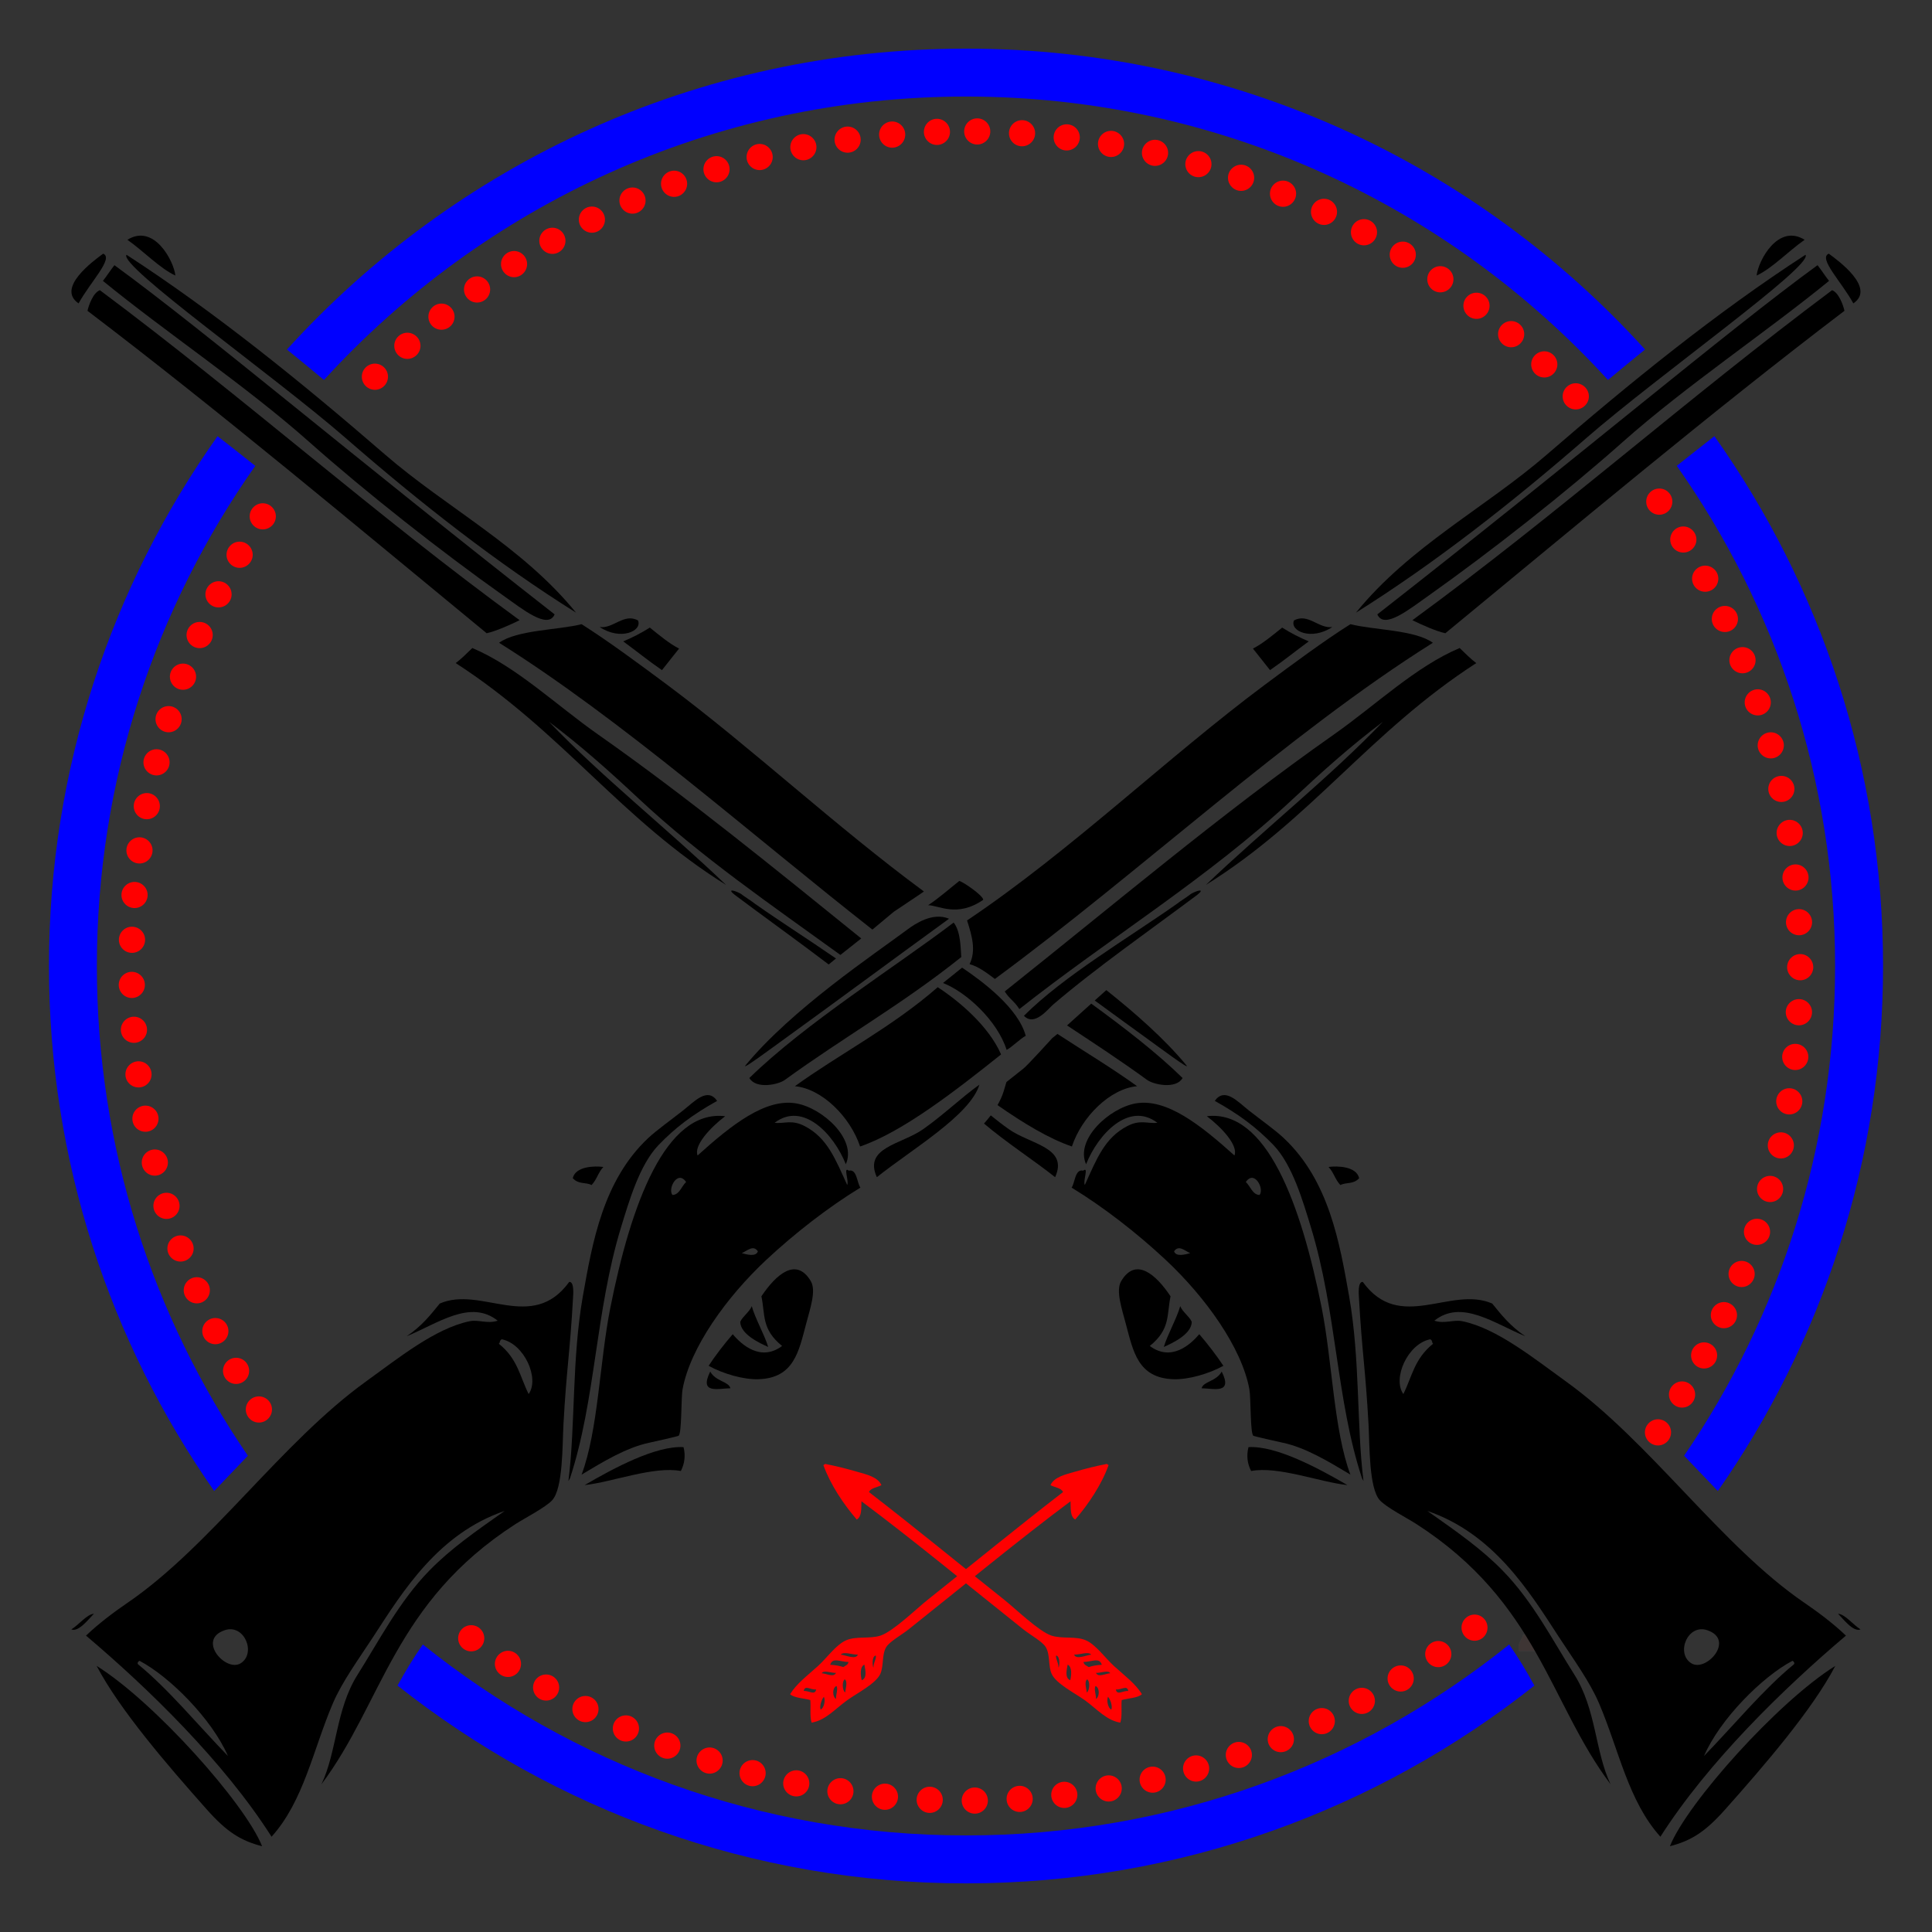<?xml version="1.0" encoding="UTF-8"?> <!-- Creator: CorelDRAW 2019 (64-Bit Not for commercial use) --> <svg xmlns="http://www.w3.org/2000/svg" xmlns:xlink="http://www.w3.org/1999/xlink" xmlns:xodm="http://www.corel.com/coreldraw/odm/2003" xml:space="preserve" width="12in" height="12in" version="1.1" style="shape-rendering:geometricPrecision; text-rendering:geometricPrecision; image-rendering:optimizeQuality; fill-rule:evenodd; clip-rule:evenodd" viewBox="0 0 12000 12000"><rect x="0" y="0" width="12000" height="12000" fill="#333333" stroke="none"/> <defs> <style type="text/css"> <![CDATA[ .fil4 {fill:#FEFEFE} .fil0 {fill:#3D4B48} .fil5 {fill:black} .fil6 {fill:blue} .fil3 {fill:red} .fil2 {fill:url(#id0)} .fil1 {fill:url(#id1)} ]]> </style> <radialGradient id="id0" gradientUnits="userSpaceOnUse" gradientTransform="matrix(490.583 -0 -0 -490.258 -3.12936E+06 1.14969E+07)" cx="6391.89" cy="23402.93" r="6.37" fx="6391.89" fy="23402.93"> <stop offset="0" style="stop-opacity:1; stop-color:#5D5353"></stop> <stop offset="1" style="stop-opacity:1; stop-color:#3E3534"></stop> </radialGradient> <radialGradient id="id1" gradientUnits="userSpaceOnUse" gradientTransform="matrix(261.054 -0 -0 -261.065 -1.72458E+06 6.133E+06)" xlink:href="#id0" cx="6631.62" cy="23402.54" r="11.97" fx="6631.62" fy="23402.54"> </radialGradient> </defs> <g id="Layer_x0020_1">  <g id="_2499185517392"> <path class="fil0" d="M9129.76 1485.06c-83.14,96.96 107.63,208.84 178.21,152.57 -16.74,-93.76 -87.19,-133.32 -178.21,-152.57z"></path> <path class="fil0" d="M9460.18 10154.21c-7.81,34.49 -36.19,48.55 -25.47,101.74 34,0 67.8,0 101.84,0 7.26,-66.43 -9.45,-109.36 -76.37,-101.74z"></path> <path class="fil1" d="M9258.6 1652.74c-82.71,0 -196.52,-88.8 -128.84,-167.68 91.02,19.26 161.47,58.81 178.21,152.57 -13.14,10.5 -30.47,15.11 -49.37,15.11z"></path> <path class="fil2" d="M9536.55 10255.95c-34.04,0 -67.84,0 -101.84,0 -10.72,-53.19 17.65,-67.25 25.47,-101.74 5.2,-0.59 10.04,-0.92 14.65,-0.92 54.69,0 68.39,41.29 61.72,102.66z"></path> <path class="fil3" d="M6348.08 908.62c44.76,0 81.31,-36.35 81.31,-81.07 0,-44.66 -36.55,-81.21 -81.31,-81.21 -45.11,0 -81.21,36.55 -81.21,81.21 0,44.72 36.09,81.07 81.21,81.07z"></path> <path class="fil3" d="M4989.8 995.59c44.63,0 81.31,-36.81 81.31,-81.54 0,-44.66 -36.68,-81.21 -81.31,-81.21 -44.85,0 -81.07,36.55 -81.07,81.21 0,44.72 36.22,81.54 81.07,81.54z"></path> <path class="fil3" d="M5264.65 948.51c44.76,0 81.31,-36.09 81.31,-81.08 0,-44.72 -36.55,-81.3 -81.31,-81.3 -44.85,0 -81.2,36.58 -81.2,81.3 0,44.99 36.35,81.08 81.2,81.08z"></path> <path class="fil3" d="M5541.46 917.39c44.72,0 81.17,-36.91 81.17,-81.67 0,-44.53 -36.45,-81.18 -81.17,-81.18 -44.89,0 -81.34,36.65 -81.34,81.18 0,44.76 36.45,81.67 81.34,81.67z"></path> <path class="fil3" d="M5819.5 900.32c44.53,0 81.21,-36.58 81.21,-81.21 0,-44.63 -36.68,-81.31 -81.21,-81.31 -44.76,0 -81.07,36.68 -81.07,81.31 0,44.63 36.32,81.21 81.07,81.21z"></path> <path class="fil3" d="M6069.9 897.67c44.53,0 81.08,-36.68 81.08,-81.31 0,-44.76 -36.55,-81.21 -81.08,-81.21 -44.98,0 -81.31,36.45 -81.31,81.21 0,44.63 36.32,81.31 81.31,81.31z"></path> <path class="fil3" d="M8223.94 1397.15c44.4,0 80.62,-36.42 80.62,-81.41 0,-44.53 -36.22,-81.21 -80.62,-81.21 -44.98,0 -81.31,36.68 -81.31,81.21 0,44.98 36.32,81.41 81.31,81.41z"></path> <path class="fil3" d="M7969.17 1284.59c44.66,0 81.3,-36.91 81.3,-81.76 0,-44.39 -36.65,-80.94 -81.3,-80.94 -44.99,0 -81.31,36.55 -81.31,80.94 0,44.85 36.32,81.76 81.31,81.76z"></path> <path class="fil3" d="M7708.55 1185.76c45.08,0 81.41,-36.78 81.41,-81.54 0,-44.63 -36.32,-81.21 -81.41,-81.21 -44.3,0 -81.34,36.58 -81.34,81.21 0,44.76 37.04,81.54 81.34,81.54z"></path> <path class="fil3" d="M7443.51 1100.53c44.72,0 81.31,-36.22 81.31,-80.85 0,-44.76 -36.58,-81.21 -81.31,-81.21 -44.89,0 -81.31,36.45 -81.31,81.21 0,44.63 36.42,80.85 81.31,80.85z"></path> <path class="fil3" d="M7173.63 1030.4c45.22,0 81.76,-36.32 81.76,-81.07 0,-44.63 -36.55,-81.08 -81.76,-81.08 -44.17,0 -81.07,36.45 -81.07,81.08 0,44.76 36.91,81.07 81.07,81.07z"></path> <path class="fil3" d="M6900.84 975.28c44.53,0 81.34,-36.45 81.34,-81.31 0,-44.53 -36.81,-81.31 -81.34,-81.31 -45.08,0 -81.17,36.78 -81.17,81.31 0,44.85 36.09,81.31 81.17,81.31z"></path> <path class="fil3" d="M6625.34 934.68c45.09,0 81.54,-36.55 81.54,-81.54 0,-44.76 -36.45,-81.08 -81.54,-81.08 -44.66,0 -81.07,36.32 -81.07,81.08 0,44.98 36.42,81.54 81.07,81.54z"></path> <path class="fil3" d="M10998.5 4710.64c44.63,0 81.31,-36.42 81.31,-81.18 0,-44.63 -36.68,-81.08 -81.31,-81.08 -44.4,0 -81.31,36.45 -81.31,81.08 0,44.76 36.91,81.18 81.31,81.18z"></path> <path class="fil3" d="M10918.11 4443.67c44.07,0 80.85,-36.13 80.85,-81.08 0,-44.53 -36.78,-81.44 -80.85,-81.44 -45.08,0 -81.54,36.91 -81.54,81.44 0,44.95 36.45,81.08 81.54,81.08z"></path> <path class="fil3" d="M10822.97 4181.96c45.31,0 81.31,-36.68 81.31,-81.17 0,-44.99 -35.99,-81.57 -81.31,-81.57 -44.98,0 -81.57,36.58 -81.57,81.57 0,44.49 36.58,81.17 81.57,81.17z"></path> <path class="fil3" d="M10713.74 3925.69c44.63,0 81.08,-36.42 81.08,-81.31 0,-44.63 -36.45,-80.94 -81.08,-80.94 -45.11,0 -81.54,36.32 -81.54,80.94 0,44.89 36.42,81.31 81.54,81.31z"></path> <path class="fil3" d="M10591.02 3675.56c45.21,0 81.76,-36.45 81.76,-81.44 0,-44.3 -36.55,-80.85 -81.76,-80.85 -44.63,0 -81.31,36.55 -81.31,80.85 0,44.98 36.68,81.44 81.31,81.44z"></path> <path class="fil3" d="M10455.18 3432.09c44.63,0 81.54,-35.99 81.54,-80.85 0,-44.76 -36.91,-81.34 -81.54,-81.34 -44.43,0 -81.07,36.58 -81.07,81.34 0,44.85 36.65,80.85 81.07,80.85z"></path> <path class="fil3" d="M10306.26 3197.13c44.85,0 81.08,-36.65 81.08,-81.31 0,-44.72 -36.22,-81.53 -81.08,-81.53 -45.31,0 -81.31,36.81 -81.31,81.53 0,44.66 36,81.31 81.31,81.31z"></path> <path class="fil3" d="M9787.04 2543.09c44.63,0 81.76,-36.32 81.76,-81.17 0,-44.63 -37.14,-81.44 -81.76,-81.44 -44.62,0 -81.07,36.81 -81.07,81.44 0,44.85 36.45,81.17 81.07,81.17z"></path> <path class="fil3" d="M9591.8 2344.61c44.95,0 81.31,-36.55 81.31,-81.31 0,-44.76 -36.35,-81.3 -81.31,-81.3 -44.66,0 -81.3,36.55 -81.3,81.3 0,44.76 36.65,81.31 81.3,81.31z"></path> <path class="fil3" d="M9386.04 2156.96c44.85,0 81.21,-36.65 81.21,-81.54 0,-44.5 -36.35,-81.18 -81.21,-81.18 -44.53,0 -81.31,36.68 -81.31,81.18 0,44.89 36.78,81.54 81.31,81.54z"></path> <path class="fil3" d="M9170.72 1980.61c44.4,0 81.31,-36.55 81.31,-81.63 0,-44.76 -36.91,-80.98 -81.31,-80.98 -44.98,0 -81.31,36.22 -81.31,80.98 0,45.08 36.32,81.63 81.31,81.63z"></path> <path class="fil3" d="M8945.93 1815.94c45.09,0 81.76,-36.68 81.76,-81.54 0,-44.76 -36.68,-81.21 -81.76,-81.21 -44.85,0 -80.85,36.45 -80.85,81.21 0,44.85 35.99,81.54 80.85,81.54z"></path> <path class="fil3" d="M8712.96 1663.46c44.63,0 81.17,-36.55 81.17,-81.54 0,-44.62 -36.55,-81.3 -81.17,-81.3 -44.98,0 -81.31,36.68 -81.31,81.3 0,44.99 36.32,81.54 81.31,81.54z"></path> <path class="fil3" d="M8471.56 1523.8c45.21,0 81.54,-36.45 81.54,-81.44 0,-44.85 -36.32,-81.31 -81.54,-81.31 -44.63,0 -80.85,36.45 -80.85,81.31 0,44.98 36.22,81.44 80.85,81.44z"></path> <path class="fil4" d="M10136.17 9204.56c44.85,0 80.85,-36.68 80.85,-81.31 0,-45.08 -35.99,-81.31 -80.85,-81.31 -44.53,0 -81.54,36.22 -81.54,81.31 0,44.63 37.01,81.31 81.54,81.31z"></path> <path class="fil3" d="M10297.96 8977.93c44.76,0 81.31,-36.68 81.31,-81.4 0,-44.66 -36.55,-81.21 -81.31,-81.21 -44.4,0 -81.08,36.55 -81.08,81.21 0,44.72 36.68,81.4 81.08,81.4z"></path> <path class="fil3" d="M10447.56 8742.9c44.72,0 81.3,-36.58 81.3,-81.07 0,-44.89 -36.58,-81.67 -81.3,-81.67 -44.4,0 -81.44,36.78 -81.44,81.67 0,44.49 37.04,81.07 81.44,81.07z"></path> <path class="fil3" d="M10583.99 8500c45.31,0 81.54,-36.32 81.54,-81.4 0,-44.3 -36.22,-80.98 -81.54,-80.98 -44.63,0 -80.39,36.68 -80.39,80.98 0,45.08 35.77,81.4 80.39,81.4z"></path> <path class="fil3" d="M10707.17 8249.83c44.85,0 81.76,-36.19 81.76,-81.08 0,-44.63 -36.91,-81.31 -81.76,-81.31 -44.07,0 -81.08,36.68 -81.08,81.31 0,44.89 37.01,81.08 81.08,81.08z"></path> <path class="fil3" d="M10817.41 7994.15c44.76,0 81.3,-36.55 81.3,-81.18 0,-45.11 -36.55,-81.3 -81.3,-81.3 -44.4,0 -81.18,36.19 -81.18,81.3 0,44.63 36.78,81.18 81.18,81.18z"></path> <path class="fil3" d="M10912.68 7732.34c45.22,0 81.76,-36.19 81.76,-81.17 0,-44.76 -36.55,-81.44 -81.76,-81.44 -44.39,0 -80.85,36.68 -80.85,81.44 0,44.98 36.45,81.17 80.85,81.17z"></path> <path class="fil3" d="M10994.44 7466.29c44.98,0 81.08,-36.45 81.08,-81.21 0,-45.08 -36.09,-81.54 -81.08,-81.54 -44.85,0 -81.31,36.45 -81.31,81.54 0,44.76 36.45,81.21 81.31,81.21z"></path> <path class="fil3" d="M11061.36 7195.47c44.5,0 80.85,-36.55 80.85,-81.08 0,-44.95 -36.35,-81.31 -80.85,-81.31 -44.89,0 -81.34,36.35 -81.34,81.31 0,44.53 36.45,81.08 81.34,81.08z"></path> <path class="fil3" d="M11113.38 6922.03c44.63,0 81.31,-36.55 81.31,-81.44 0,-44.85 -36.68,-81.41 -81.31,-81.41 -44.66,0 -81.08,36.55 -81.08,81.41 0,44.89 36.42,81.44 81.08,81.44z"></path> <path class="fil3" d="M11150.74 6646.17c44.63,0 81.08,-36.68 81.08,-81.57 0,-44.85 -36.45,-81.08 -81.08,-81.08 -44.89,0 -81.34,36.22 -81.34,81.08 0,44.89 36.45,81.57 81.34,81.57z"></path> <path class="fil3" d="M11173.47 6368.44c44.85,0 81.4,-36.58 81.4,-81.76 0,-44.76 -36.55,-81.08 -81.4,-81.08 -44.99,0 -81.8,36.32 -81.8,81.08 0,45.18 36.81,81.76 81.8,81.76z"></path> <path class="fil3" d="M11181.41 6088.76c44.76,0 81.08,-36.78 81.08,-81.31 0,-44.89 -36.32,-81.54 -81.08,-81.54 -44.62,0 -81.3,36.65 -81.3,81.54 0,44.53 36.68,81.31 81.3,81.31z"></path> <path class="fil3" d="M11174.38 5809.07c44.4,0 80.85,-36.32 80.85,-81.21 0,-44.5 -36.45,-81.18 -80.85,-81.18 -45.21,0 -81.31,36.68 -81.31,81.18 0,44.89 36.09,81.21 81.31,81.21z"></path> <path class="fil3" d="M11152.35 5531.58c44.63,0 80.85,-36.68 80.85,-81.17 0,-44.99 -36.22,-81.44 -80.85,-81.44 -44.85,0 -81.31,36.45 -81.31,81.44 0,44.49 36.45,81.17 81.31,81.17z"></path> <path class="fil3" d="M11115.8 5254.8c45.09,0 81.54,-36.45 81.54,-80.98 0,-44.85 -36.45,-81.67 -81.54,-81.67 -44.53,0 -81.07,36.81 -81.07,81.67 0,44.53 36.55,80.98 81.07,80.98z"></path> <path class="fil3" d="M11064.47 4981.23c44.4,0 81.08,-36.45 81.08,-81.21 0,-44.63 -36.68,-80.94 -81.08,-80.94 -45.11,0 -81.31,36.32 -81.31,80.94 0,44.76 36.19,81.21 81.31,81.21z"></path> <path class="fil3" d="M7429.09 11065.91c44.5,0 81.31,-36.78 81.31,-81.76 0,-44.63 -36.81,-81.21 -81.31,-81.21 -44.89,0 -81.08,36.58 -81.08,81.21 0,44.98 36.19,81.76 81.08,81.76z"></path> <path class="fil3" d="M7694.36 10981.49c45.08,0 81.54,-36.32 81.54,-81.21 0,-44.49 -36.45,-80.94 -81.54,-80.94 -44.3,0 -80.85,36.45 -80.85,80.94 0,44.89 36.55,81.21 80.85,81.21z"></path> <path class="fil3" d="M7955.21 10883.22c44.89,0 81.8,-36 81.8,-80.72 0,-44.89 -36.91,-81.44 -81.8,-81.44 -44.4,0 -81.31,36.55 -81.31,81.44 0,44.72 36.91,80.72 81.31,80.72z"></path> <path class="fil3" d="M8209.98 10771.48c44.89,0 81.08,-36.58 81.08,-81.54 0,-44.66 -36.19,-81.08 -81.08,-81.08 -44.63,0 -81.31,36.42 -81.31,81.08 0,44.95 36.68,81.54 81.31,81.54z"></path> <path class="fil3" d="M8458.65 10645.74c44.63,0 81.3,-36.55 81.3,-81.31 0,-44.85 -36.68,-81.31 -81.3,-81.31 -44.99,0 -81.54,36.45 -81.54,81.31 0,44.76 36.55,81.31 81.54,81.31z"></path> <path class="fil3" d="M8700.15 10506.67c44.43,0 81.07,-36.68 81.07,-81.21 0,-45.08 -36.65,-81.3 -81.07,-81.3 -44.63,0 -81.76,36.22 -81.76,81.3 0,44.53 37.14,81.21 81.76,81.21z"></path> <path class="fil3" d="M8933.37 10355.1c44.72,0 81.31,-36.55 81.31,-81.4 0,-44.76 -36.59,-81.08 -81.31,-81.08 -44.66,0 -81.21,36.32 -81.21,81.08 0,44.85 36.55,81.4 81.21,81.4z"></path> <path class="fil3" d="M9158.82 10190.99c44.53,0 80.39,-36.42 80.39,-81.63 0,-44.3 -35.87,-80.98 -80.39,-80.98 -44.62,0 -81.07,36.68 -81.07,80.98 0,45.21 36.45,81.63 81.07,81.63z"></path> <path class="fil4" d="M9580.95 9827.94c44.98,0 81.3,-36.45 81.3,-81.08 0,-44.98 -36.32,-81.67 -81.3,-81.67 -44.63,0 -81.08,36.68 -81.08,81.67 0,44.63 36.45,81.08 81.08,81.08z"></path> <path class="fil4" d="M9777.13 9630.15c44.85,0 81.31,-36.55 81.31,-81.31 0,-44.76 -36.45,-81.07 -81.31,-81.07 -44.66,0 -81.31,36.32 -81.31,81.07 0,44.76 36.65,81.31 81.31,81.31z"></path> <path class="fil4" d="M9962.24 9422.09c44.63,0 81.41,-36.68 81.41,-81.31 0,-44.66 -36.78,-81.21 -81.41,-81.21 -44.76,0 -81.08,36.55 -81.08,81.21 0,44.63 36.32,81.31 81.08,81.31z"></path> <path class="fil3" d="M5220.12 11206.84c44.76,0 81.07,-36.32 81.07,-81.18 0,-44.66 -36.32,-81.34 -81.07,-81.34 -44.63,0 -81.41,36.68 -81.41,81.34 0,44.85 36.78,81.18 81.41,81.18z"></path> <path class="fil3" d="M5496.57 11241.2c44.63,0 81.21,-36.65 81.21,-81.54 0,-44.63 -36.58,-81.18 -81.21,-81.18 -44.76,0 -81.3,36.55 -81.3,81.18 0,44.89 36.55,81.54 81.3,81.54z"></path> <path class="fil3" d="M5774.65 11260.36c44.76,0 81.18,-36.55 81.18,-81.31 0,-44.85 -36.42,-81.44 -81.18,-81.44 -44.76,0 -81.3,36.58 -81.3,81.44 0,44.76 36.55,81.31 81.3,81.31z"></path> <path class="fil3" d="M6054.56 11264.97c45.09,0 81.31,-36.78 81.31,-81.3 0,-44.76 -36.22,-81.31 -81.31,-81.31 -44.66,0 -81.3,36.55 -81.3,81.31 0,44.53 36.65,81.3 81.3,81.3z"></path> <path class="fil3" d="M6333.66 11254.48c44.3,0 80.85,-36.32 80.85,-81.44 0,-44.63 -36.55,-81.08 -80.85,-81.08 -45.35,0 -81.54,36.45 -81.54,81.08 0,45.11 36.19,81.44 81.54,81.44z"></path> <path class="fil3" d="M6610.7 11229.56c44.4,0 81.08,-36.45 81.08,-81.54 0,-44.76 -36.68,-81.21 -81.08,-81.21 -45.11,0 -81.31,36.45 -81.31,81.21 0,45.08 36.19,81.54 81.31,81.54z"></path> <path class="fil3" d="M6886.46 11189.65c44.49,0 81.07,-36.65 81.07,-81.54 0,-44.49 -36.58,-81.07 -81.07,-81.07 -45.12,0 -81.44,36.58 -81.44,81.07 0,44.89 36.32,81.54 81.44,81.54z"></path> <path class="fil3" d="M7159.21 11134.89c44.63,0 81.08,-36.35 81.08,-81.31 0,-44.53 -36.45,-80.85 -81.08,-80.85 -44.66,0 -81.07,36.32 -81.07,80.85 0,44.95 36.42,81.31 81.07,81.31z"></path> <path class="fil3" d="M1608.05 8835.85c44.63,0 81.31,-36.68 81.31,-81.3 0,-44.99 -36.68,-81.31 -81.31,-81.31 -44.76,0 -81.31,36.32 -81.31,81.31 0,44.62 36.55,81.3 81.31,81.3z"></path> <path class="fil4" d="M1929.13 9290.83c44.62,0 81.07,-36.32 81.07,-81.31 0,-44.76 -36.45,-81.31 -81.07,-81.31 -44.99,0 -81.08,36.55 -81.08,81.31 0,44.98 36.09,81.31 81.08,81.31z"></path> <path class="fil4" d="M2107.3 9505c44.89,0 81.34,-36.68 81.34,-81.41 0,-44.76 -36.45,-81.21 -81.34,-81.21 -44.72,0 -81.31,36.45 -81.31,81.21 0,44.72 36.58,81.41 81.31,81.41z"></path> <path class="fil4" d="M2297.05 9709.04c44.49,0 81.07,-36.55 81.07,-81.21 0,-44.5 -36.58,-81.41 -81.07,-81.41 -45.12,0 -81.54,36.91 -81.54,81.41 0,44.66 36.42,81.21 81.54,81.21z"></path> <path class="fil3" d="M2926.87 10256.96c44.53,0 81.17,-36.78 81.17,-81.31 0,-45.08 -36.65,-81.31 -81.17,-81.31 -44.99,0 -81.21,36.22 -81.21,81.31 0,44.53 36.22,81.31 81.21,81.31z"></path> <path class="fil3" d="M3155.09 10416.01c44.89,0 81.21,-36.55 81.21,-81.31 0,-44.53 -36.32,-81.31 -81.21,-81.31 -44.63,0 -81.31,36.78 -81.31,81.31 0,44.76 36.68,81.31 81.31,81.31z"></path> <path class="fil3" d="M3391.98 10562.7c44.53,0 81.08,-36.42 81.08,-81.17 0,-44.85 -36.55,-80.98 -81.08,-80.98 -44.85,0 -81.07,36.13 -81.07,80.98 0,44.76 36.22,81.17 81.07,81.17z"></path> <path class="fil3" d="M3636.17 10696.61c44.98,0 81.41,-36.45 81.41,-81.41 0,-44.89 -36.42,-81.21 -81.41,-81.21 -44.89,0 -81.21,36.32 -81.21,81.21 0,44.95 36.32,81.41 81.21,81.41z"></path> <path class="fil3" d="M3887.7 10817.02c44.76,0 81.31,-36.32 81.31,-81.17 0,-45.12 -36.55,-81.44 -81.31,-81.44 -44.89,0 -81.44,36.32 -81.44,81.44 0,44.85 36.55,81.17 81.44,81.17z"></path> <path class="fil3" d="M4144.76 10923.69c44.85,0 81.54,-36.55 81.54,-81.63 0,-44.53 -36.68,-80.98 -81.54,-80.98 -44.63,0 -81.31,36.45 -81.31,80.98 0,45.08 36.68,81.63 81.31,81.63z"></path> <path class="fil3" d="M4407.61 11016.44c44.52,0 81.07,-36.58 81.07,-81.54 0,-44.53 -36.55,-81.08 -81.07,-81.08 -44.63,0 -81.54,36.55 -81.54,81.08 0,44.95 36.91,81.54 81.54,81.54z"></path> <path class="fil3" d="M4674.71 11094.64c44.66,0 81.08,-36.58 81.08,-81.44 0,-44.63 -36.42,-81.08 -81.08,-81.08 -45.08,0 -81.54,36.45 -81.54,81.08 0,44.85 36.45,81.44 81.54,81.44z"></path> <path class="fil3" d="M4945.99 11157.93c44.85,0 80.95,-36.32 80.95,-80.94 0,-44.89 -36.09,-81.44 -80.95,-81.44 -44.66,0 -81.44,36.55 -81.44,81.44 0,44.63 36.78,80.94 81.44,80.94z"></path> <path class="fil3" d="M1239.9 4025.7c45.08,0 81.44,-36.68 81.44,-81.44 0,-44.63 -36.35,-81.31 -81.44,-81.31 -44.63,0 -81.31,36.68 -81.31,81.31 0,44.76 36.68,81.44 81.31,81.44z"></path> <path class="fil3" d="M1136.46 4284.39c44.95,0 81.54,-36.58 81.54,-81.21 0,-44.85 -36.58,-81.53 -81.54,-81.53 -44.76,0 -81.21,36.68 -81.21,81.53 0,44.63 36.45,81.21 81.21,81.21z"></path> <path class="fil3" d="M1047.08 4548.38c44.95,0 81.31,-36.78 81.31,-81.54 0,-44.76 -36.35,-81.2 -81.31,-81.2 -44.76,0 -81.21,36.45 -81.21,81.2 0,44.76 36.45,81.54 81.21,81.54z"></path> <path class="fil3" d="M972.11 4816.3c44.85,0 81.31,-36.68 81.31,-81.31 0,-44.76 -36.45,-81.44 -81.31,-81.44 -44.53,0 -81.21,36.68 -81.21,81.44 0,44.63 36.68,81.31 81.21,81.31z"></path> <path class="fil3" d="M911.8 5088.46c44.85,0 81.17,-36.19 81.17,-81.31 0,-44.63 -36.32,-81.31 -81.17,-81.31 -44.66,0 -81.21,36.68 -81.21,81.31 0,45.12 36.55,81.31 81.21,81.31z"></path> <path class="fil3" d="M866.35 5363.31c44.63,0 81.18,-36.45 81.18,-81.31 0,-44.85 -36.55,-81.44 -81.18,-81.44 -44.76,0 -81.21,36.58 -81.21,81.44 0,44.85 36.45,81.31 81.21,81.31z"></path> <path class="fil3" d="M835.66 5640.12c44.76,0 81.31,-36.45 81.31,-81.21 0,-44.63 -36.55,-81.07 -81.31,-81.07 -44.76,0 -81.31,36.45 -81.31,81.07 0,44.76 36.55,81.21 81.31,81.21z"></path> <path class="fil3" d="M819.64 5918.4c44.98,0 81.54,-36.32 81.54,-81.31 0,-44.76 -36.55,-81.08 -81.54,-81.08 -44.63,0 -81.21,36.32 -81.21,81.08 0,44.98 36.58,81.31 81.21,81.31z"></path> <path class="fil3" d="M818.59 6198.77c44.53,0 81.31,-36.42 81.31,-81.31 0,-44.85 -36.78,-81.3 -81.31,-81.3 -44.63,0 -81.08,36.45 -81.08,81.3 0,44.89 36.45,81.31 81.08,81.31z"></path> <path class="fil3" d="M831.96 6477.31c44.89,0 81.31,-36.55 81.31,-81.08 0,-44.98 -36.42,-81.31 -81.31,-81.31 -44.85,0 -81.3,36.32 -81.3,81.31 0,44.53 36.45,81.08 81.3,81.08z"></path> <path class="fil3" d="M860.47 6754.22c44.85,0 81.08,-36.32 81.08,-81.08 0,-44.63 -36.22,-81.31 -81.08,-81.31 -44.98,0 -81.53,36.68 -81.53,81.31 0,44.76 36.55,81.08 81.53,81.08z"></path> <path class="fil3" d="M903.23 7029.62c44.76,0 81.34,-36.09 81.34,-81.08 0,-44.95 -36.58,-81.31 -81.34,-81.31 -44.72,0 -81.08,36.35 -81.08,81.31 0,44.98 36.35,81.08 81.08,81.08z"></path> <path class="fil3" d="M961.49 7302.27c44.76,0 81.44,-36.55 81.44,-81.76 0,-44.3 -36.68,-81.07 -81.44,-81.07 -44.63,0 -81.08,36.78 -81.08,81.07 0,45.22 36.45,81.76 81.08,81.76z"></path> <path class="fil3" d="M1034.26 7571.01c44.63,0 81.08,-36.55 81.08,-81.08 0,-44.98 -36.45,-81.44 -81.08,-81.44 -44.98,0 -81.54,36.45 -81.54,81.44 0,44.53 36.55,81.08 81.54,81.08z"></path> <path class="fil3" d="M1121.22 7835.91c44.63,0 81.54,-36.55 81.54,-81.17 0,-44.99 -36.91,-81.44 -81.54,-81.44 -44.62,0 -81.54,36.45 -81.54,81.44 0,44.62 36.91,81.17 81.54,81.17z"></path> <path class="fil3" d="M1222.38 8095.52c44.85,0 81.17,-36.55 81.17,-81.3 0,-44.85 -36.32,-81.31 -81.17,-81.31 -44.63,0 -81.21,36.45 -81.21,81.31 0,44.76 36.58,81.3 81.21,81.3z"></path> <path class="fil3" d="M1337.59 8349.15c44.76,0 81.21,-36.68 81.21,-81.44 0,-44.98 -36.45,-81.31 -81.21,-81.31 -44.85,0 -81.31,36.32 -81.31,81.31 0,44.76 36.45,81.44 81.31,81.44z"></path> <path class="fil3" d="M1466.2 8595.95c44.95,0 81.31,-36.55 81.31,-81.17 0,-45.12 -36.35,-81.44 -81.31,-81.44 -44.43,0 -81.11,36.32 -81.11,81.44 0,44.63 36.68,81.17 81.11,81.17z"></path> <path class="fil3" d="M3192.82 1721.82c44.85,0 81.17,-37.01 81.17,-81.54 0,-44.63 -36.32,-81.21 -81.17,-81.21 -44.4,0 -81.08,36.58 -81.08,81.21 0,44.53 36.68,81.54 81.08,81.54z"></path> <path class="fil3" d="M2963.09 1879.26c44.95,0 81.41,-36.68 81.41,-81.57 0,-44.4 -36.45,-81.17 -81.41,-81.17 -44.66,0 -81.21,36.78 -81.21,81.17 0,44.89 36.55,81.57 81.21,81.57z"></path> <path class="fil3" d="M2741.86 2048.09c45.11,0 81.44,-36.09 81.44,-81.08 0,-44.63 -36.32,-81.41 -81.44,-81.41 -44.5,0 -81.08,36.78 -81.08,81.41 0,44.98 36.58,81.08 81.08,81.08z"></path> <path class="fil3" d="M2530.24 2229.17c44.26,0 81.54,-36.22 81.54,-81.44 0,-44.63 -37.27,-81.17 -81.54,-81.17 -44.76,0 -81.31,36.55 -81.31,81.17 0,45.21 36.55,81.44 81.31,81.44z"></path> <path class="fil3" d="M2328.53 2421.21c44.85,0 81.31,-36.45 81.31,-81.44 0,-44.85 -36.45,-81.21 -81.31,-81.21 -44.66,0 -81.2,36.35 -81.2,81.21 0,44.98 36.55,81.44 81.2,81.44z"></path> <path class="fil3" d="M1632.02 3288.25c44.89,0 81.44,-36.42 81.44,-81.07 0,-44.72 -36.55,-81.31 -81.44,-81.31 -44.63,0 -81.31,36.58 -81.31,81.31 0,44.66 36.68,81.07 81.31,81.07z"></path> <path class="fil3" d="M1488.2 3527c44.76,0 81.44,-36.68 81.44,-81.08 0,-44.85 -36.68,-81.54 -81.44,-81.54 -44.63,0 -81.18,36.68 -81.18,81.54 0,44.4 36.55,81.08 81.18,81.08z"></path> <path class="fil3" d="M1357.2 3772.79c44.85,0 81.41,-36.45 81.41,-81.08 0,-44.89 -36.55,-81.57 -81.41,-81.57 -44.63,0 -81.31,36.68 -81.31,81.57 0,44.63 36.68,81.08 81.31,81.08z"></path> <path class="fil3" d="M4718.42 1056.46c44.76,0 81.07,-36.32 81.07,-81.18 0,-44.63 -36.32,-81.31 -81.07,-81.31 -44.95,0 -81.31,36.68 -81.31,81.31 0,44.85 36.35,81.18 81.31,81.18z"></path> <path class="fil3" d="M4450.5 1132.37c44.53,0 81.08,-36.35 81.08,-81.3 0,-44.76 -36.55,-81.34 -81.08,-81.34 -44.85,0 -81.41,36.58 -81.41,81.34 0,44.95 36.55,81.3 81.41,81.3z"></path> <path class="fil3" d="M4186.97 1222.9c44.53,0 81.08,-36.55 81.08,-81.44 0,-44.85 -36.55,-81.41 -81.08,-81.41 -44.85,0 -81.4,36.55 -81.4,81.41 0,44.89 36.55,81.44 81.4,81.44z"></path> <path class="fil3" d="M3928.63 1327.15c44.53,0 81.21,-36.55 81.21,-81.31 0,-44.85 -36.68,-81.31 -81.21,-81.31 -44.85,0 -81.31,36.45 -81.31,81.31 0,44.76 36.45,81.31 81.31,81.31z"></path> <path class="fil3" d="M3676.51 1445.5c44.89,0 81.08,-36.68 81.08,-81.34 0,-44.72 -36.19,-81.31 -81.08,-81.31 -44.72,0 -81.31,36.58 -81.31,81.31 0,44.66 36.58,81.34 81.31,81.34z"></path> <path class="fil3" d="M3431.09 1576.96c44.76,0 81.21,-36.78 81.21,-81.17 0,-44.76 -36.45,-81.44 -81.21,-81.44 -44.72,0 -81.41,36.68 -81.41,81.44 0,44.39 36.68,81.17 81.41,81.17z"></path> <path class="fil3" d="M5097.07 10618.41c19.16,-6.9 32.07,-55.94 20.3,-79.21 -13.37,13.96 -29.19,59.27 -20.3,79.21zm-105.07 -115.67c34.26,-1.96 69.21,29.98 77.51,-9.22 -35.99,3.24 -69.67,-29.65 -77.51,9.22zm200.47 50.05c-1.18,-25.37 14.52,-63.88 2.88,-80.85 -26.41,11.31 -26.19,65.84 -2.88,80.85zm57.18 -40.24c0,-13.04 18.47,-70.03 -2.98,-81.67 -17.43,11.31 -15.92,68.3 2.98,81.67zm-145.65 -119.72c29.75,1.83 74.74,28.25 88.46,-2.32 -28.6,1.86 -76.37,-19.81 -88.46,2.32zm248.3 43.48c34.72,-14.42 23.08,-60.91 16.38,-97 -29.42,13.14 -23.54,68.39 -16.38,97zm-195.73 -96.08c30.57,1.96 58.13,6.24 81.07,14.19 12.59,-8.3 28.74,-12.33 32.76,-31.48 -54.2,-1.28 -98.96,-30.67 -113.83,17.3zm65.74 -62.83c27.69,1.96 94.45,34.13 106.12,-0.59 -34.03,2.19 -89.05,-21.68 -106.12,0.59zm203.12 79.57c-1.5,-28.25 21.09,-60.55 13.93,-74.15 -25.93,4.38 -20.63,70.59 -13.93,74.15zm1460.08 -1257c-41.98,119.23 -125.7,244.51 -207.24,338.04 -33.11,-19.29 -26.87,-69.8 -29.06,-113.28 -323.04,241.17 -670.1,528.57 -1003.86,794.07 -48.45,38.64 -120.73,77.06 -141.62,112.92 -27,46.23 -14.55,117.4 -35.54,164.44 -27.43,61.5 -147.61,121.81 -205.74,164.02 -79.02,57.21 -134.01,124.56 -221.43,139.43 -12.36,-39.23 -3.83,-94.91 -8.07,-140.35 -42.11,-12 -98.86,-12.13 -125.61,-36.22 39.79,-65.29 106.81,-114.88 171.83,-173.8 55.84,-50.19 113.51,-133.91 176.48,-161.14 63.65,-27.56 147.61,-6.9 214.85,-29.62 77.84,-26.55 220.87,-165.52 288.45,-219.5 286.02,-227.54 556.36,-449.91 843.66,-671.47 -11.08,-26.15 -51.46,-28.7 -77.97,-42.99 23.18,-51.33 95.04,-66.89 150.61,-82.94 65.61,-19.13 133.45,-36.22 199.2,-48.78l11.05 7.16z"></path> <path class="fil3" d="M6882.05 10539.2c-11.18,23.28 1.63,72.31 20.53,79.21 9.02,-19.94 -6.44,-65.26 -20.53,-79.21zm48.45 -45.67c8.2,39.2 43.25,7.26 77.52,9.22 -7.85,-38.87 -41.65,-5.98 -77.52,-9.22zm-125.61 -21.57c-12.22,16.96 3.83,55.48 2.42,80.85 23.44,-15 23.67,-69.54 -2.42,-80.85zm-51.88 -41.06c-21.57,11.64 -2.88,68.62 -2.88,81.67 19.13,-13.37 20.99,-70.35 2.88,-81.67zm54.3 -40.37c13.96,30.57 58.85,4.15 88.83,2.32 -12.46,-22.13 -60.22,-0.46 -88.83,-2.32zm-175.85 -51.2c-7.06,36.09 -18.11,82.58 16.12,97 7.29,-28.61 12.46,-83.85 -16.12,-97zm97.91 -16.38c4.25,19.16 20.3,23.18 33.31,31.48 22.62,-7.94 50.05,-12.23 80.85,-14.19 -14.97,-47.96 -59.63,-18.57 -114.17,-17.3zm-57.67 -46.13c11.05,34.72 78.43,2.55 105.86,0.59 -16.61,-22.26 -72.31,1.6 -105.86,-0.59zm-111.31 6.01c-7.13,13.6 15.36,45.9 13.86,74.15 6.9,-3.56 12.1,-69.77 -13.86,-74.15zm-1434.94 -1190.01c65.75,12.56 133.32,29.65 199.3,48.78 55.35,16.05 127.44,31.61 150.06,82.94 -25.96,14.28 -66.69,16.83 -77.52,42.99 287.4,221.56 557.28,443.93 843.31,671.47 67.8,53.98 210.83,192.95 288.8,219.5 66.89,22.72 151.3,2.06 214.86,29.62 62.83,27.23 120.73,110.96 176.34,161.14 64.93,58.91 132.5,108.51 171.96,173.8 -26.42,24.09 -83.4,24.22 -125.51,36.22 -4.25,45.44 4.51,101.12 -8.76,140.35 -86.73,-14.87 -142.18,-82.22 -220.38,-139.43 -58.72,-42.21 -178.99,-102.52 -206.09,-164.02 -21.35,-47.04 -8.53,-118.22 -35.77,-164.44 -20.76,-35.86 -93.3,-74.28 -141.75,-112.92 -333.4,-265.5 -680.79,-552.9 -1003.6,-794.07 -2.19,43.48 3.8,93.99 -29.19,113.28 -81.18,-93.53 -164.93,-218.81 -207.24,-338.04l11.18 -7.16z"></path> <path class="fil5" d="M8442.04 7317.83c-36.32,40.05 -78.43,23.44 -116.71,42.7 -34.03,-36.45 -39.43,-75.78 -73.46,-112.33 56.4,-7.52 172.75,-4.15 190.17,69.63z"></path> <path class="fil5" d="M4217.77 4028.47c-26.74,32.63 -79.67,101.15 -106.32,133.78 -90.65,-62.51 -149.47,-111.87 -240.48,-178.44 55.71,-23.28 110.73,-51.2 165.16,-85.69 61.37,49.5 122.6,100.33 181.64,130.34z"></path> <path class="fil5" d="M3962.76 3853.86c27.56,66.07 -108.96,126.85 -238.26,40.57 82.35,13.05 152.02,-88.79 238.26,-40.57z"></path> <path class="fil5" d="M1089.38 1711.55c-96.18,-44.3 -199.16,-152.93 -298.12,-222.24 164.35,-102.65 287.86,129.53 298.12,222.24z"></path> <path class="fil5" d="M10505 10330.91c91.8,57.77 275.17,-146.13 98.6,-205.63 -121.68,-40.83 -196.65,144.14 -98.6,205.63zm78.76 575.94c186.48,-191.77 369.39,-415.19 559.6,-570.42 3.56,-7.72 0.91,-14.78 -9.94,-20.99 -186.7,98.14 -449.88,361.22 -549.66,591.41zm-1867.33 -2248.17c54.2,-107.82 67.57,-218.42 184.88,-312.54 -9.94,-8.76 -2.19,-19.61 -17.75,-27.69 -139.7,27.33 -236.33,243.13 -167.13,340.23zm757.26 -359.13c-193.77,-79.57 -395.71,-231.59 -564.89,-96.41 66.66,20.99 117.07,-8.3 175.2,3.43 212.67,43.97 442.17,229.63 640.91,372.76 527.98,379.79 966.81,1023.57 1482.34,1375.7 76.24,52.11 176.02,125.25 258.24,204.13 -385.67,326.6 -854.61,782.3 -1152.51,1249.05 -200.21,-222.24 -257.65,-539.89 -380.83,-827.87 -56.75,-134.14 -158.82,-273.57 -250.95,-414.83 -185.1,-284.88 -405.06,-640.31 -815.87,-780.93 183.83,129.53 335.85,235.16 467.8,370.57 186.61,190.3 313.81,438.24 445.4,646.1 136.43,215.54 127.89,477.22 225.02,681.15 -381.43,-507.35 -450.28,-1128.78 -1205.11,-1615.83 -55.71,-35.96 -188.34,-104.13 -228,-148.3 -68.3,-74.41 -63.1,-342.42 -70.26,-471.03 -18.9,-345.3 -40.38,-444.13 -59.73,-790.15 -0.46,-10.26 -8.99,-98.24 24.09,-94.78 230.45,318.07 546.46,21.45 803.98,134.33 56.07,68.98 109.69,138.19 205.18,202.89z"></path> <path class="fil5" d="M3577.81 3805.28c-488.79,-305.97 -969.27,-682.39 -1429.55,-1083.53 -449.23,-390.97 -1412.94,-1071.33 -1362.53,-1139.37 553.35,359.03 1088.59,793.15 1605.63,1240.75 382.11,331.01 851.51,569.86 1186.44,982.15z"></path> <path class="fil5" d="M7292.54 7772.13c11.31,36.13 69.67,19.52 99.97,11.54 -34.23,-15.56 -71.83,-53.39 -99.97,-11.54zm445.53 -430.4c28.35,25.6 41.52,79.57 85.46,80.39 31.02,-39.46 -33.57,-158.27 -85.46,-80.39zm649.44 1817.28c-130.67,-78.07 -275.89,-167.45 -419.83,-198.02 -38.97,-8.07 -179.09,-40.15 -183.15,-43.38 -19.81,-16.38 -14.42,-235.26 -24.55,-289.36 -47.28,-256.61 -270.56,-570.42 -522.56,-805.61 -173.69,-162.02 -378.78,-322.35 -581.41,-446.19 21.81,-31.97 20.89,-117.43 72.09,-105.2 36.45,-29.52 -3.24,66.66 10.04,88.6 74.6,-164.38 123.28,-291.36 261.8,-364.46 82.68,-43.71 126.16,-14.55 188.8,-21.45 -176.48,-134.72 -368.38,70.22 -442.89,257.52 -69.21,-154.77 144.63,-348.86 307.7,-377.93 191.45,-33.7 402.97,133.65 613.8,323.36 24.81,-60.19 -75.65,-171.47 -171.6,-243.92 370.57,-43.58 585.2,545.18 713.78,1191.52 65.87,333.89 74.87,759.58 177.98,1034.52z"></path> <path class="fil5" d="M11416.57 10023.31c43.71,3.01 93.89,69.21 139.67,97.1 -45.31,19.02 -109.46,-67.22 -139.67,-97.1z"></path> <path class="fil5" d="M640.87 1575.58c67.57,28.15 -80.85,176.8 -152.7,308.85 -141.17,-95.59 94.22,-265.82 152.7,-308.85z"></path> <path class="fil5" d="M3444.81 3816c-41.29,95.76 -197.92,-31.35 -316.69,-115.31 -388.22,-274.98 -855.99,-643.22 -1207.89,-955.99 -391.07,-347.49 -889.89,-680.46 -1280.99,-1000.04 20.2,-24.81 51.56,-72.9 71.53,-97.59 570.52,416.34 1484.21,1191.51 2734.04,2168.92z"></path> <path class="fil5" d="M620.44 1802.44c909.05,679.19 1709.1,1394.37 2606.97,2049.69 -52.8,26.28 -150.52,69.9 -204.82,80.95 -787.04,-647.35 -1656.53,-1377.54 -2479.17,-2002.52 7.85,-35.63 35.73,-113.11 77.02,-128.12z"></path> <path class="fil5" d="M11399.37 10347.16c-141.63,271.15 -438.02,615.3 -683.11,890.71 -125.24,140.94 -211.75,194.91 -344.25,229.4 106.35,-267 670.66,-897.41 1027.37,-1120.11z"></path> <path class="fil5" d="M7270.5 8051.59c-24.55,116.26 0.59,203.67 -128.94,308.52 133.22,99.06 251.9,-7.72 307.34,-73.13 49.72,57.11 111.65,137.96 149.73,196.32 -90.33,49.82 -216.49,86.02 -308.75,83.37 -222.37,-6.67 -251.21,-173.11 -296.75,-342.52 -25.37,-96.54 -64.14,-207.96 -29.29,-266.67 89.71,-151.3 214.95,-43.48 306.66,94.12z"></path> <path class="fil5" d="M7330.59 8112.59c12,33.57 56.76,63.78 71.63,97.23 -0.46,78.2 -122.96,133.68 -173.69,156.4 22.36,-74.96 81.53,-179.12 102.06,-253.63z"></path> <path class="fil5" d="M8369.26 9224.3c-174.84,-19.29 -429.61,-119.16 -598.34,-87.68 -24.23,-47.5 -29.43,-96.64 -16.38,-148.19 171.15,-9.91 429.97,128.38 614.72,235.87z"></path> <path class="fil5" d="M7545.21 6837.71c61.37,-86.37 140.61,3.01 211.75,59.63 72.77,57.08 166.08,123.41 216.72,171.51 281.19,264.12 347.13,649.67 405.98,982.51 68.49,390.28 46.59,797.54 87.98,1137.18 3.93,18.93 -1.24,3.69 -7.85,-6.47 -160.75,-487.61 -156.96,-1036.48 -318.3,-1562.05 -48.45,-158.1 -113.51,-384.17 -230.91,-507 -105.86,-109.91 -213.48,-190.63 -365.37,-275.3z"></path> <path class="fil5" d="M7588.24 8519.16c71.27,141.85 -49.92,104.48 -124.79,103.67 10.37,-42.89 91.11,-42.07 124.79,-103.67z"></path> <path class="fil5" d="M3557.51 7317.83c36.32,40.05 78.76,23.44 116.94,42.7 34.03,-36.45 39.33,-75.78 73.1,-112.33 -55.91,-7.52 -172.65,-4.15 -190.04,69.63z"></path> <path class="fil5" d="M7782.24 4028.47c26.87,32.63 79.57,101.15 106.09,133.78 90.56,-62.51 149.6,-111.87 240.58,-178.44 -55.35,-23.28 -110.83,-51.2 -165.16,-85.69 -61.23,49.5 -122.24,100.33 -181.51,130.34z"></path> <path class="fil5" d="M5958.12 5471.85c-50.38,39.56 -132.86,111.97 -193.51,150.52 65.61,0.23 179.91,78.63 342.52,-33.57 0.36,-25.04 -123.97,-111.74 -149.01,-116.94z"></path> <path class="fil5" d="M8037.01 3853.86c-27.46,66.07 109.19,126.85 238.39,40.57 -82.02,13.05 -151.92,-88.79 -238.39,-40.57z"></path> <path class="fil5" d="M10910.62 1711.55c95.95,-44.3 198.93,-152.93 298.26,-222.24 -164.94,-102.65 -287.89,129.53 -298.26,222.24z"></path> <path class="fil5" d="M5894.7 5706.42c-103.11,-43.35 -214.76,34.62 -258.24,66.66 -205.05,152.94 -717.7,494.44 -1005.79,844.02 -29.65,36.09 178.86,-118.93 238.04,-161.47 291.32,-210.24 705.24,-516.35 1025.99,-749.22z"></path> <path class="fil5" d="M1396.3 10125.28c-176.57,59.5 6.8,263.4 98.6,205.63 98.05,-61.49 23.31,-246.47 -98.6,-205.63zm-529.85 190.17c-10.85,6.21 -13.5,13.27 -10.13,20.99 190.53,155.22 373.09,378.65 559.57,570.42 -99.88,-230.19 -362.69,-493.26 -549.43,-591.41zm2249.9 -1996.99c-15.24,8.07 -7.85,18.93 -18.11,27.69 117.98,94.12 130.9,204.72 185.33,312.54 69.08,-97.1 -27.66,-312.9 -167.22,-340.23zm-385.09 -221.79c257.52,-112.89 573.53,183.73 804.2,-134.33 32.99,-3.46 24.69,84.51 24,94.78 -19.26,346.02 -40.83,444.85 -59.76,790.15 -7.03,128.61 -1.83,396.63 -70.22,471.03 -39.92,44.17 -172.32,112.33 -228.03,148.3 -754.84,487.05 -824.02,1108.47 -1204.98,1615.83 97.13,-203.93 88.46,-465.61 224.89,-681.15 131.49,-207.86 258.93,-455.8 445.44,-646.1 132.04,-135.41 283.93,-241.04 467.9,-370.57 -411.18,140.61 -631,496.04 -815.88,780.93 -92.35,141.26 -194.32,280.7 -251.54,414.83 -123.06,287.99 -180.37,605.63 -380.57,827.87 -297.44,-466.75 -766.38,-922.45 -1152.41,-1249.05 82.13,-78.89 182,-152.02 258.11,-204.13 515.3,-352.13 954.95,-995.91 1482.48,-1375.7 198.61,-143.13 428.47,-328.79 641.13,-372.76 57.9,-11.74 108.41,17.56 175.43,-3.43 -169.77,-135.19 -371.61,16.83 -565.25,96.41 95.63,-64.7 148.91,-133.91 205.08,-202.89z"></path> <path class="fil5" d="M4654.41 6695.76c40.96,70.81 180.04,41.62 220.87,11.51 363.31,-264.22 727.74,-468.58 1095.43,-762.78 -4.06,-50.77 -3.01,-159.51 -47.41,-214.3 -356.71,271.71 -920.82,624.89 -1268.89,965.57z"></path> <path class="fil5" d="M8422.19 3805.28c488.33,-305.97 968.58,-682.39 1429.68,-1083.53 448.97,-390.97 1412.45,-1071.33 1362.4,-1139.37 -553.68,359.03 -1089.06,793.15 -1606.09,1240.75 -382.24,331.01 -851.28,569.86 -1185.99,982.15z"></path> <path class="fil5" d="M4607.26 7783.67c30.44,7.98 88.57,24.59 100.11,-11.54 -28.51,-41.85 -65.52,-4.02 -100.11,11.54zm-430.66 -361.54c43.58,-0.82 57.08,-54.8 84.87,-80.39 -51.88,-77.87 -115.89,40.93 -84.87,80.39zm-386.03 702.37c128.38,-646.33 343.11,-1235.09 713.68,-1191.52 -95.59,72.45 -196.29,183.73 -171.37,243.92 210.15,-189.72 422,-357.07 613.34,-323.36 163.76,29.06 377.01,223.16 307.25,377.93 -73.95,-187.3 -265.96,-392.24 -442.3,-257.52 62.51,6.9 105.86,-22.26 188.67,21.45 138.52,73.1 187.07,200.08 262.16,364.46 12.91,-21.94 -26.55,-118.12 10.04,-88.6 50.84,-12.23 49.69,73.23 72.09,105.2 -202.89,123.84 -407.71,284.17 -581.86,446.19 -251.99,235.19 -475.28,549 -522.56,805.61 -9.94,54.11 -4.41,272.98 -24.46,289.36 -3.92,3.24 -143.94,35.31 -183.04,43.38 -144.18,30.57 -289.26,119.95 -419.81,198.02 103.11,-274.94 111.87,-700.63 178.18,-1034.52z"></path> <path class="fil5" d="M6006.57 5717.04c29.88,93.17 57.67,186.25 15.56,271.71 54.2,13.86 105.53,52.83 157.22,91.7 891.5,-655.42 1823.17,-1525.27 2720.45,-2087.97 -110.04,-80.62 -371.94,-79.35 -512.07,-115.57 -163.33,102.66 -359.03,247.98 -532.04,376.56 -604.58,450.6 -1203.38,1030.14 -1849.13,1463.58z"></path> <path class="fil5" d="M583.3 10023.31c-43.58,3.01 -93.76,69.21 -140.22,97.1 45.54,19.02 109.91,-67.22 140.22,-97.1z"></path> <path class="fil5" d="M11358.9 1575.58c-67.8,28.15 81.08,176.8 152.48,308.85 141.04,-95.59 -93.89,-265.82 -152.48,-308.85z"></path> <path class="fil5" d="M8554.83 3816c41.52,95.76 197.79,-31.35 316.95,-115.31 387.96,-274.98 856.22,-643.22 1207.86,-955.99 391.1,-347.49 889.57,-680.46 1280.89,-1000.04 -20.07,-24.81 -51.69,-72.9 -71.53,-97.59 -570.78,416.34 -1483.98,1191.51 -2734.18,2168.92z"></path> <path class="fil5" d="M4937.1 6746.6c167.68,15.1 343.93,190.2 405.16,374.49 265.85,-91.11 595.23,-348.31 875.61,-571.82 -76.57,-175.98 -259.61,-330.2 -393.52,-417.62 -283.61,248.2 -609.42,414.28 -887.24,614.95z"></path> <path class="fil5" d="M5857.1 6105.59c144.04,55.94 337.35,233.2 395.25,415.43 35.5,-18.7 82.81,-68.62 118.67,-87.32 -46.59,-172.29 -266.18,-336.54 -395.12,-423.5 -27.46,21.94 -90.79,73.13 -118.8,95.4z"></path> <path class="fil5" d="M11379.43 1802.44c-909.15,679.19 -1709.56,1394.37 -2606.97,2049.69 52.47,26.28 150.74,69.9 204.95,80.95 786.45,-647.35 1656.63,-1377.54 2478.85,-2002.52 -7.75,-35.63 -35.63,-113.11 -76.83,-128.12z"></path> <path class="fil5" d="M600.27 10347.16c141.98,271.15 438.37,615.3 683.24,890.71 125.11,140.94 211.62,194.91 344.48,229.4 -106.57,-267 -670.78,-897.41 -1027.72,-1120.11z"></path> <path class="fil5" d="M6240.59 6157.97c27.92,45.77 63.32,63.88 90.75,109.78 549.46,-434.91 1178.6,-817.71 1701.16,-1307.18 174.38,-163.07 357.53,-327.78 557.05,-477.57 -328.56,343.11 -732.48,662.58 -1099.45,1013.3 650.58,-404.24 1017.69,-950.47 1679.22,-1377.76 -34.82,-25.96 -68.62,-60.45 -103.08,-93.54 -274.62,115.8 -521.91,354.98 -781.61,537.43 -690.73,484.5 -1400.26,1084.25 -2044.04,1595.53z"></path> <path class="fil5" d="M6359.94 6309.14c65.52,69.11 149.6,-42.76 181.54,-69.76 266.54,-228.46 614.49,-471 895.91,-682.07 52.02,-41.75 -5.65,-25.37 -39.69,-5.43 -24.78,19.84 -64.34,43.48 -89.61,63.33 -293.51,206.91 -703.97,448.74 -948.15,693.93z"></path> <path class="fil5" d="M5446.29 7311.72c213.94,-171.24 579.44,-384.17 637.11,-574.8 -113.61,81.21 -221.69,186.71 -350.17,277.04 -134.14,94.45 -371.13,112.2 -286.94,297.76z"></path> <path class="fil5" d="M4729.28 8051.59c24.45,116.26 -0.59,203.67 128.48,308.52 -132.63,99.06 -251.67,-7.72 -306.56,-73.13 -49.92,57.11 -112.2,137.96 -149.7,196.32 90.07,49.82 216.36,86.02 308.39,83.37 222.38,-6.67 251.31,-173.11 296.75,-342.52 25.37,-96.54 64.37,-207.96 29.43,-266.67 -89.84,-151.3 -214.86,-43.48 -306.79,94.12z"></path> <path class="fil5" d="M4669.31 8112.59c-11.9,33.57 -56.65,63.78 -71.53,97.23 0.59,78.2 123.06,133.68 173.6,156.4 -22.49,-74.96 -81.89,-179.12 -102.07,-253.63z"></path> <path class="fil5" d="M3630.97 9224.3c174.38,-19.29 429.02,-119.16 597.98,-87.68 24,-47.5 29.55,-96.64 16.61,-148.19 -171.24,-9.91 -430.4,128.38 -614.59,235.87z"></path> <path class="fil5" d="M4454.33 6837.71c-60.78,-86.37 -140.25,3.01 -211.88,59.63 -72.31,57.08 -165.39,123.41 -216.46,171.51 -280.96,264.12 -346.8,649.67 -405.88,982.51 -68.39,390.28 -46.36,797.54 -88.33,1137.18 -3.7,18.93 1.96,3.69 8.43,-6.47 160.65,-487.61 156.96,-1036.48 318.07,-1562.05 48.68,-158.1 113.51,-384.17 231.23,-507 105.3,-109.91 213.26,-190.63 364.82,-275.3z"></path> <path class="fil5" d="M4411.41 8519.16c-71.04,141.85 50.31,104.48 125.28,103.67 -10.76,-42.89 -91.47,-42.07 -125.28,-103.67z"></path> <path class="fil5" d="M6536.98 6446.65c0,0 -160.98,177.72 -181.74,191.54 0,0 -82.26,65.39 -104.03,82.48l-18.11 60.42c-8.76,28.15 -21.81,55.61 -37.37,82.94 160.88,112.43 320.16,208.61 462.01,257.06 61,-184.29 237.25,-359.39 405.03,-374.49 -155.22,-112.1 -325.46,-213.94 -494.87,-324.87 -15.33,12.91 -25.96,21.91 -30.93,24.91z"></path> <path class="fil5" d="M6266.54 7013.96c-39.23,-27.69 -76.47,-56.85 -112.69,-86.05 -12.81,16.97 -27.2,34.04 -42.11,50.64 137.15,116.81 315.78,232.28 441.74,333.17 84.41,-185.56 -152.7,-203.31 -286.94,-297.76z"></path> <path class="fil5" d="M6627.54 6369.13c165.85,109.69 331.57,217.86 496.96,338.14 41.16,30.11 180.27,59.31 220.74,-11.51 -157.64,-154.57 -360.17,-311.17 -567.44,-462.04 -57.41,51.69 -109.46,98.63 -150.26,135.41z"></path> <path class="fil5" d="M6871.55 6149.76c-24.78,22.04 -48.42,43.48 -72.06,64.47 119.13,86.96 232.38,170 331.8,241.4 58.94,42.54 267.56,197.56 237.8,161.47 -134.69,-163.79 -319.34,-325.49 -497.55,-467.34z"></path> <path class="fil5" d="M5550.9 5663.53l167.58 -112.33 20.17 -14.06c-550.02,-405.42 -1070.16,-892.8 -1594.58,-1283.67 -172.88,-128.58 -368.94,-273.9 -531.91,-376.56 -140.48,36.22 -402.15,34.95 -512.19,115.57 763.37,478.62 1551.56,1179.15 2318.62,1781.32l132.3 -110.27z"></path> <path class="fil5" d="M3409.87 4483c199.75,149.8 383.12,314.5 557.28,477.57 384.89,360.3 827.19,662.81 1252.74,970.74 45.08,-36.09 88.24,-70.22 129.4,-102.39 -528.67,-427.09 -1086.76,-882.63 -1634,-1266.48 -260.07,-182.46 -507.13,-421.63 -781.61,-537.43 -34.04,33.09 -68.26,67.57 -103.21,93.54 661.76,427.29 1028.87,973.52 1679.12,1377.76 -366.87,-350.72 -770.66,-670.2 -1099.71,-1013.3z"></path> <path class="fil5" d="M4562.61 5557.31c180.4,135.51 388,283.71 584.41,433.08 14.97,-12.36 30.54,-25.14 45.44,-37.14 -172.45,-118.67 -351.44,-232.97 -500.69,-338.04 -25.01,-19.85 -64.57,-43.48 -89.71,-63.33 -34.03,-19.94 -91.7,-36.32 -39.46,5.43z"></path> <path class="fil6" d="M10460.11 9041.94c36.68,38.28 73.95,76.6 109.91,114.75 33.57,35.08 66.66,69.8 99.78,104.26 645.61,-924.15 1026.09,-2047.83 1026.09,-3260.89 0,-1226.33 -388.55,-2361.32 -1047.44,-3290.9 -78.2,61.04 -156.17,122.37 -233.88,184.19 618.87,878.94 983.56,1949.82 983.56,3106.71 0,1128.42 -346.02,2175.63 -938.02,3041.88z"></path> <path class="fil6" d="M9373.94 10214.17c-924.28,741.73 -2097.19,1186.09 -3374.17,1186.09 -1276.84,0 -2449.43,-444.36 -3373.57,-1186.09 -57.21,81.67 -108.54,166.34 -156.96,255.23 970.74,768.37 2196.84,1228.52 3530.89,1228.52 1333.79,0 2559.89,-460.15 3530.31,-1228.39 -48.22,-88.93 -100.01,-173.7 -156.5,-255.36z"></path> <path class="fil6" d="M1585.56 2893.59c-77.74,-62.05 -155.81,-123.38 -234.24,-184.29 -658.79,929.58 -1047.2,2064.44 -1047.2,3290.77 0,1213.06 380.11,2336.63 1026.09,3260.79 33.12,-34.49 66.2,-69.08 99.55,-104.16 36.32,-38.15 73.23,-76.57 109.78,-114.75 -591.54,-866.39 -937.89,-1913.46 -937.89,-3041.88 0,-1156.89 364.82,-2227.77 983.92,-3106.48z"></path> <path class="fil6" d="M2012.3 2360.07c987.22,-1081.6 2407.91,-1760.43 3987.48,-1760.43 1579.25,0 3000.49,678.83 3987.48,1760.43 78.89,-65.52 155.94,-128.94 230.45,-189.26 -1041.81,-1147.9 -2545.61,-1868.74 -4217.57,-1868.74 -1672.32,0 -3176.02,720.94 -4218.06,1868.84 74.63,60.31 151.66,123.64 230.22,189.16z"></path> </g> </g> </svg> 